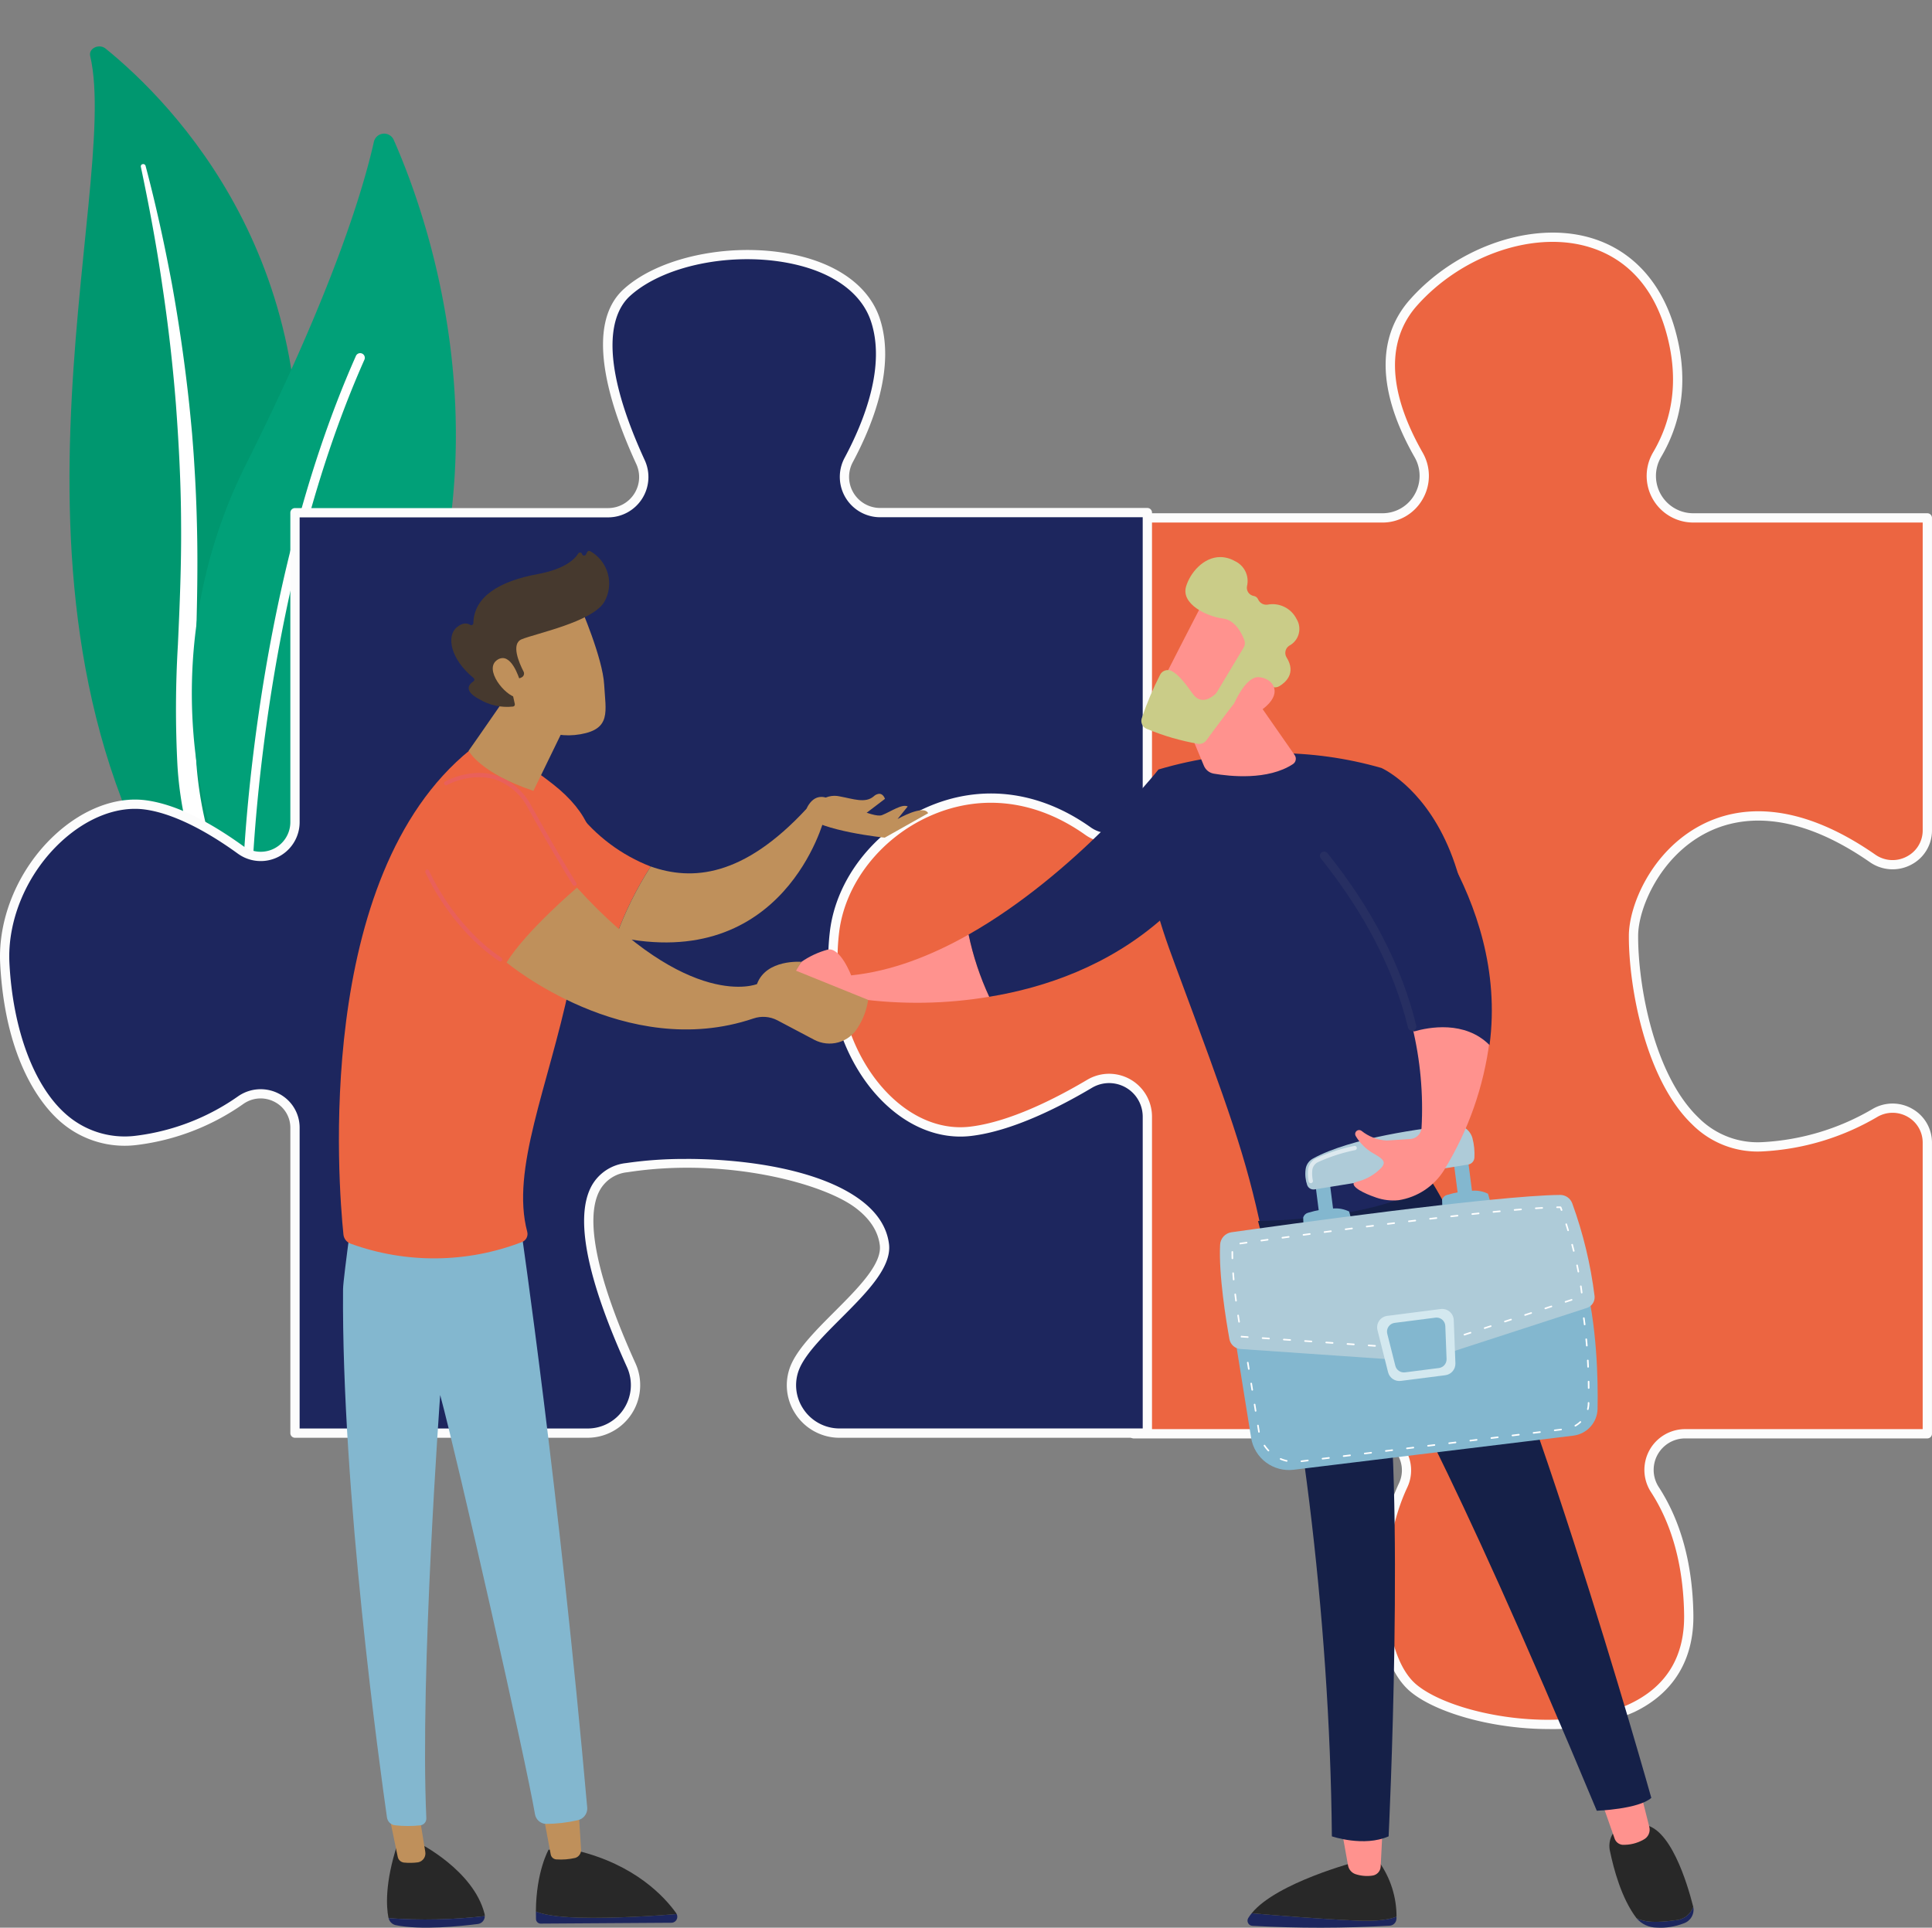 <svg id="Group_294" data-name="Group 294" xmlns="http://www.w3.org/2000/svg" xmlns:xlink="http://www.w3.org/1999/xlink" width="337.582" height="336.85" viewBox="0 0 337.582 336.85">
  <rect x="0" y="0" width="337.582" height="336.85" fill="#808080" stroke="none"/>
  <defs>
    <clipPath id="clip-path">
      <rect id="Rectangle_109" data-name="Rectangle 109" width="337.582" height="336.85" fill="none"/>
    </clipPath>
    <clipPath id="clip-path-2">
      <rect id="Rectangle_51" data-name="Rectangle 51" width="337.583" height="336.85" fill="none"/>
    </clipPath>
    <clipPath id="clip-path-3">
      <rect id="Rectangle_49" data-name="Rectangle 49" width="42.989" height="160.28" fill="none"/>
    </clipPath>
    <clipPath id="clip-path-4">
      <rect id="Rectangle_50" data-name="Rectangle 50" width="21.426" height="95.076" fill="none"/>
    </clipPath>
    <clipPath id="clip-path-5">
      <path id="Path_292" data-name="Path 292" d="M1267.319,355.954c-7.1,7.99-3.625,18.665.894,26.6a7.346,7.346,0,0,1-6.353,11.019h-43.708v52.172c0,4.176-7.167.825-10.659-1.465-21.312-13.976-48.311,8.949-47.6,23.11.8,16.034,3.207,36.879,21.646,36.077,10.948-.476,21.9-5.757,28.986-9.969a5.215,5.215,0,0,1,7.893,4.478V553.62H1259.6a6.409,6.409,0,0,1,5.912,9.007c-5.35,11.356-5.068,29.717,1.8,35.444,9.62,8.017,48.467,12.612,48.1-12.828-.143-9.994-2.772-17.016-5.912-21.859a6.31,6.31,0,0,1,5.287-9.764h42.314V502.772a6.073,6.073,0,0,0-9.158-5.216,43.489,43.489,0,0,1-19.7,5.912c-17.638.8-22.515-25.655-22.482-36.878.03-10.106,14.333-32.562,41.762-13.524a6.073,6.073,0,0,0,9.582-4.937V393.575h-40.887a7.33,7.33,0,0,1-6.339-11.036c3.11-5.272,4.983-12.49,2.331-21.775-3.277-11.469-11.577-16.241-20.622-16.241-8.658,0-18,4.373-24.274,11.431" transform="translate(-1159.876 -344.523)" fill="#ec6541"/>
    </clipPath>
    <clipPath id="clip-path-7">
      <path id="Path_294" data-name="Path 294" d="M115.447,376.559c-6.723,6.117-1.9,20.29,2.389,29.618a6.238,6.238,0,0,1-5.675,8.849H57.466v54.064a5.989,5.989,0,0,1-9.509,4.851c-4.913-3.556-11.037-7.114-16.635-7.86C19.44,464.5,5.972,478.756,6.764,493.807s7.13,32.481,22.974,30.9c7.156-.715,13.5-3.855,18.314-7.083a6.006,6.006,0,0,1,9.413,4.924v53.319h51.121a8.394,8.394,0,0,0,7.619-11.9c-6.594-14.544-12.362-32.693-.759-34.494,15.2-2.36,43.423.776,45.008,13.451.782,6.26-12.241,14.371-15.419,20.977a8.38,8.38,0,0,0,7.6,11.962H206.4v-55.3a6.682,6.682,0,0,0-10.117-5.729c-6.081,3.614-13.941,7.482-20.78,8.287-13.467,1.584-26.143-15.053-23.766-34.858,2.02-16.835,24.073-31.952,44.267-17.621a6.665,6.665,0,0,0,10.4-5.569V415H159.722a6.24,6.24,0,0,1-5.5-9.192c3.7-6.909,7.313-16.515,4.652-24.5-2.617-7.851-12.346-11.379-22.307-11.379-8.133,0-16.421,2.353-21.116,6.625" transform="translate(-6.731 -369.934)" fill="#1d265e"/>
    </clipPath>
    <clipPath id="clip-path-9">
      <path id="Path_311" data-name="Path 311" d="M1146.8,1364.618s-1.885-4.96-4.085-4.506a15.051,15.051,0,0,0-4.609,2.145l-3.536,4.782s9.926,3.91,13.417,1.669a76.383,76.383,0,0,0,22.941-.349,50.19,50.19,0,0,1-3.607-10.871c-6.484,3.671-13.469,6.412-20.521,7.13" transform="translate(-1134.566 -1357.488)" fill="none"/>
    </clipPath>
    <linearGradient id="linear-gradient" x1="-3.49" y1="7.275" x2="-3.487" y2="7.275" gradientUnits="objectBoundingBox">
      <stop offset="0" stop-color="#febbba"/>
      <stop offset="1" stop-color="#ff928e"/>
    </linearGradient>
    <clipPath id="clip-path-10">
      <path id="Path_312" data-name="Path 312" d="M1406.807,1146.533a50.172,50.172,0,0,0,3.607,10.871c9.684-1.589,20.891-5.381,30.392-13.808l-.816-25.912s-14.516,18.283-33.183,28.849" transform="translate(-1406.807 -1117.684)" fill="#1d265e"/>
    </clipPath>
    <clipPath id="clip-path-11">
      <path id="Path_313" data-name="Path 313" d="M1669.371,1096.788l-1.474,9.524c-1.313,8.48,1.4,16.618,4.395,24.661,9.505,25.558,12.344,33.365,15.183,46.849,11.244,3.07,21.253.343,29.806-9.226,18.975-59.936-8.961-72.072-8.961-72.072a66.711,66.711,0,0,0-18.7-2.594,69.424,69.424,0,0,0-20.245,2.858" transform="translate(-1667.557 -1093.93)" fill="#1d265e"/>
    </clipPath>
    <clipPath id="clip-path-12">
      <path id="Path_314" data-name="Path 314" d="M1708.771,994.281l4.79,11.507a2.293,2.293,0,0,0,1.733,1.378c2.761.474,9.441,1.214,13.827-1.671a1.114,1.114,0,0,0,.3-1.568l-8.849-12.7Z" transform="translate(-1708.771 -991.223)" fill="none"/>
    </clipPath>
    <linearGradient id="linear-gradient-2" x1="-8.023" y1="9.62" x2="-8.018" y2="9.62" xlink:href="#linear-gradient"/>
    <clipPath id="clip-path-13">
      <path id="Path_315" data-name="Path 315" d="M1687.867,865.723c-.2.189-8.49,16.466-8.49,16.466l9.395,4.535,10.148-14.26s-5.712-7.367-9.445-7.367a2.263,2.263,0,0,0-1.608.625" transform="translate(-1679.377 -865.097)" fill="none"/>
    </clipPath>
    <linearGradient id="linear-gradient-3" x1="-7.167" y1="8.862" x2="-7.163" y2="8.862" xlink:href="#linear-gradient"/>
    <clipPath id="clip-path-14">
      <path id="Path_316" data-name="Path 316" d="M1665.5,814.278c-.9,3.065,3.629,5.232,6.48,5.593,2.094.266,3.242,2.551,3.7,3.746a1.5,1.5,0,0,1-.113,1.316l-4.686,7.81a1.45,1.45,0,0,1-.257.32c-.558.519-2.466,2.029-3.942-.027-1.257-1.752-2.437-3.345-3.7-4a1.5,1.5,0,0,0-2.022.665,55.914,55.914,0,0,0-3.207,7.607,1.491,1.491,0,0,0,.868,1.829,41.571,41.571,0,0,0,9,2.625,1.5,1.5,0,0,0,1.417-.6c1.435-1.966,5.481-7.462,6.862-8.837,1.283-1.278,3.65-.8,4.717-.489a1.507,1.507,0,0,0,1.2-.157c1.082-.652,2.971-2.276,1.243-5.024a1.5,1.5,0,0,1,.464-2.037,3.315,3.315,0,0,0,1.27-4.7,4.673,4.673,0,0,0-5.061-2.478,1.556,1.556,0,0,1-1.633-.908.991.991,0,0,0-.773-.609,1.455,1.455,0,0,1-1.177-1.708,3.838,3.838,0,0,0-2.143-4.4,5.212,5.212,0,0,0-2.531-.689c-2.931,0-5.268,2.752-5.976,5.157" transform="translate(-1657.684 -809.121)" fill="#cacc88"/>
    </clipPath>
    <clipPath id="clip-path-15">
      <path id="Path_317" data-name="Path 317" d="M1792.68,988.089s2.031,3.74,5.587.526c2.86-2.584,1.044-4.882-1.264-5.076-.046,0-.092-.006-.138-.006-2.249,0-4.185,4.556-4.185,4.556" transform="translate(-1792.68 -983.533)" fill="none"/>
    </clipPath>
    <linearGradient id="linear-gradient-4" x1="-19.535" y1="19.894" x2="-19.524" y2="19.894" xlink:href="#linear-gradient"/>
    <clipPath id="clip-path-16">
      <path id="Path_318" data-name="Path 318" d="M1812.006,2779.908a.9.9,0,0,0,.732,1.351,214.435,214.435,0,0,0,23.973-.024,1.263,1.263,0,0,0,1.2-1.192c.005-.12.009-.25.011-.387-1.217.487-3.329.846-7,.685-6.1-.269-13.847-.895-18.309-1.281a7.443,7.443,0,0,0-.609.849" transform="translate(-1811.88 -2779.059)" fill="#1d265e"/>
    </clipPath>
    <clipPath id="clip-path-17">
      <path id="Path_319" data-name="Path 319" d="M1836.3,2704.177s-13.922,3.627-18.309,9.008c4.461.386,12.2,1.012,18.309,1.281,3.669.162,5.782-.2,7-.685a16.486,16.486,0,0,0-3.067-9.6Z" transform="translate(-1817.993 -2704.177)" fill="#282828"/>
    </clipPath>
    <clipPath id="clip-path-18">
      <path id="Path_320" data-name="Path 320" d="M1947.392,2650.817l1.271,7.088a1.968,1.968,0,0,0,1.323,1.513,6.469,6.469,0,0,0,2.954.245,1.663,1.663,0,0,0,1.42-1.564l.368-7.281Z" transform="translate(-1947.392 -2650.817)" fill="none"/>
    </clipPath>
    <linearGradient id="linear-gradient-5" x1="-31.936" y1="2" x2="-31.92" y2="2" xlink:href="#linear-gradient"/>
    <clipPath id="clip-path-19">
      <path id="Path_321" data-name="Path 321" d="M2383.687,2772.071c-3.227.45-5.272.365-6.73-.356l.011.014a4.662,4.662,0,0,0,3.518,1.623,11.071,11.071,0,0,0,4.692-.735,2.515,2.515,0,0,0,1.695-2.866l-.008-.029a3.531,3.531,0,0,1-3.177,2.349" transform="translate(-2376.957 -2769.721)" fill="#1d265e"/>
    </clipPath>
    <clipPath id="clip-path-20">
      <path id="Path_322" data-name="Path 322" d="M2343.137,2650.422h-3.243a4.093,4.093,0,0,0-2.236,4.689c.636,3,1.959,8.144,4.627,11.656,1.458.721,3.5.806,6.73.356a3.53,3.53,0,0,0,3.177-2.35c-1.01-4.015-4.086-14.353-8.985-14.352h-.071" transform="translate(-2337.545 -2650.422)" fill="#282828"/>
    </clipPath>
    <clipPath id="clip-path-21">
      <path id="Path_323" data-name="Path 323" d="M2323.146,2595.9l2.643,7.535a1.626,1.626,0,0,0,1.325,1.083,6.9,6.9,0,0,0,3.729-.9,1.943,1.943,0,0,0,1.011-2.2l-1.8-7.162Z" transform="translate(-2323.146 -2594.251)" fill="none"/>
    </clipPath>
    <linearGradient id="linear-gradient-6" x1="-31.3" y1="2.374" x2="-31.286" y2="2.374" xlink:href="#linear-gradient"/>
    <clipPath id="clip-path-22">
      <path id="Path_324" data-name="Path 324" d="M1827.21,1724.555c7.068,26.765,12.549,68.6,12.9,107.524,0,0,5.584,1.911,9.916,0,0,0,2.973-61.036-.817-84.814,0,0,10.943,17.343,37.191,80.341,0,0,7.287-.263,9.527-2.25,0,0-23.468-83.663-38.256-107.5-3.081,2.436-12.722,6.3-30.463,6.7" transform="translate(-1827.21 -1717.853)" fill="#152048"/>
    </clipPath>
    <clipPath id="clip-path-23">
      <path id="Path_325" data-name="Path 325" d="M1790.06,1862.361l3.264,20.3a6.688,6.688,0,0,0,7.425,5.56l48.858-5.959a4.824,4.824,0,0,0,4.25-4.684c.1-5.246-.1-14.583-2.3-23.089Z" transform="translate(-1790.06 -1854.492)" fill="#83b7cf"/>
    </clipPath>
    <clipPath id="clip-path-25">
      <path id="Path_327" data-name="Path 327" d="M1893.624,1756.022a1.219,1.219,0,0,0-.826.823l.054,1.591,8.475-.842-.5-1.792a5.331,5.331,0,0,0-2.585-.541,17.7,17.7,0,0,0-4.613.762" transform="translate(-1892.798 -1755.26)" fill="#83b7cf"/>
    </clipPath>
    <clipPath id="clip-path-26">
      <path id="Path_328" data-name="Path 328" d="M1910.14,1714.986l.63,4.923a.958.958,0,0,0,.843.828,2.2,2.2,0,0,0,1.053-.134.963.963,0,0,0,.609-1.019l-.629-4.92Z" transform="translate(-1910.14 -1714.665)" fill="#83b7cf"/>
    </clipPath>
    <clipPath id="clip-path-27">
      <path id="Path_329" data-name="Path 329" d="M2095.35,1730.209a1.218,1.218,0,0,0-.827.823l.054,1.591,8.475-.842-.506-1.793a5.331,5.331,0,0,0-2.585-.541,17.69,17.69,0,0,0-4.613.762" transform="translate(-2094.523 -1729.447)" fill="#83b7cf"/>
    </clipPath>
    <clipPath id="clip-path-28">
      <path id="Path_330" data-name="Path 330" d="M2111.313,1684.861l.7,5.442a.958.958,0,0,0,.843.828,2.2,2.2,0,0,0,1.053-.134.963.963,0,0,0,.609-1.019l-.7-5.438Z" transform="translate(-2111.313 -1684.54)" fill="#83b7cf"/>
    </clipPath>
    <clipPath id="clip-path-29">
      <path id="Path_331" data-name="Path 331" d="M1921.733,1634.107c-5.042.524-17.839,2.165-24.534,5.857a2.482,2.482,0,0,0-1.269,1.9,6.019,6.019,0,0,0,.286,2.744,1.169,1.169,0,0,0,1.285.735l26.831-4.34a1.309,1.309,0,0,0,1.1-1.225,11.067,11.067,0,0,0-.354-3.426,3.128,3.128,0,0,0-3.019-2.262,3.2,3.2,0,0,0-.33.017" transform="translate(-1895.884 -1634.09)" fill="#aecbd8"/>
    </clipPath>
    <clipPath id="clip-path-31">
      <rect id="Rectangle_81" data-name="Rectangle 81" width="8.57" height="6.513" fill="none"/>
    </clipPath>
    <clipPath id="clip-path-32">
      <path id="Path_333" data-name="Path 333" d="M1831.246,1735.67c-11.108.08-48.716,5.294-57.407,6.52a2.321,2.321,0,0,0-1.995,2.186c-.261,5.23,1.026,13.138,1.632,16.5a2.1,2.1,0,0,0,1.925,1.716l27.283,1.884,8.87-1.135,24.366-7.919a1.966,1.966,0,0,0,1.359-2.064,74.163,74.163,0,0,0-3.9-16.21,2.245,2.245,0,0,0-2.118-1.48h-.016" transform="translate(-1771.809 -1735.67)" fill="#aecbd8"/>
    </clipPath>
    <clipPath id="clip-path-34">
      <path id="Path_335" data-name="Path 335" d="M2011.3,1901.279l-9.335,1.195a2.021,2.021,0,0,0-1.71,2.494l1.854,7.363a2.024,2.024,0,0,0,2.223,1.509l7.771-.994a2.024,2.024,0,0,0,1.77-2.081l-.29-7.563a2.023,2.023,0,0,0-2.281-1.922" transform="translate(-2000.196 -1901.262)" fill="#d3e8ef"/>
    </clipPath>
    <clipPath id="clip-path-35">
      <path id="Path_336" data-name="Path 336" d="M2022.891,1913.859l-7.1.909a1.538,1.538,0,0,0-1.3,1.9l1.412,5.6a1.54,1.54,0,0,0,1.692,1.148l5.914-.757a1.54,1.54,0,0,0,1.347-1.584l-.221-5.756a1.538,1.538,0,0,0-1.538-1.476,1.573,1.573,0,0,0-.2.013" transform="translate(-2014.437 -1913.846)" fill="#83b7cf"/>
    </clipPath>
    <clipPath id="clip-path-36">
      <path id="Path_337" data-name="Path 337" d="M1976.133,1486.616a60.654,60.654,0,0,1,1.6,17.681,2.1,2.1,0,0,1-1.943,1.883c-1.159.081-2.736.187-4.145.268a7.735,7.735,0,0,1-4.418-1.708.691.691,0,0,0-1.018.874,8.444,8.444,0,0,0,2.52,2.716c.586.445,2.533,1.236,2.4,2.112a1.562,1.562,0,0,1-.389.732,8.84,8.84,0,0,1-4.334,2.488,1.2,1.2,0,0,0-.56.285c-.04,1.045,3.174,2.205,4,2.481a9.228,9.228,0,0,0,3.866.449,11.43,11.43,0,0,0,7.962-5.264,56.746,56.746,0,0,0,7.943-22.527,11.676,11.676,0,0,0-8.474-3.181,18.52,18.52,0,0,0-5.011.711" transform="translate(-1965.845 -1485.905)" fill="none"/>
    </clipPath>
    <linearGradient id="linear-gradient-7" x1="-5.936" y1="4.517" x2="-5.933" y2="4.517" xlink:href="#linear-gradient"/>
    <clipPath id="clip-path-37">
      <path id="Path_338" data-name="Path 338" d="M1925.576,1148.3c9.083,11.322,13.4,21.7,15.373,29.845,2.616-.762,8.914-1.965,13.245,2.365,3.454-26.094-16.654-46.158-16.654-46.158Z" transform="translate(-1925.576 -1134.357)" fill="#1d265e"/>
    </clipPath>
    <clipPath id="clip-path-38">
      <path id="Path_339" data-name="Path 339" d="M1917.328,1237.08a.741.741,0,0,0-.114,1.042c7.675,9.567,12.8,19.511,15.231,29.556a.741.741,0,0,0,1.441-.349c-2.483-10.258-7.7-20.4-15.516-30.135a.742.742,0,0,0-1.042-.114" transform="translate(-1917.051 -1236.917)" fill="#272f62"/>
    </clipPath>
    <clipPath id="clip-path-39">
      <path id="Path_340" data-name="Path 340" d="M563.889,2677.334c-2.176,6.724-1.9,10.847-1.547,12.684.01.052.026.1.039.15a89.789,89.789,0,0,0,16.806-.365,1.474,1.474,0,0,0-.039-.386c-1.924-7.628-11.474-12.38-11.474-12.38Z" transform="translate(-562.103 -2677.037)" fill="#282828"/>
    </clipPath>
    <clipPath id="clip-path-40">
      <path id="Path_341" data-name="Path 341" d="M564.414,2783.516a1.641,1.641,0,0,0,1.2,1.213c4.441.934,11.5.182,14.463-.205a1.377,1.377,0,0,0,1.143-1.373,89.814,89.814,0,0,1-16.806.365" transform="translate(-564.414 -2783.151)" fill="#1d265e"/>
    </clipPath>
    <clipPath id="clip-path-41">
      <path id="Path_342" data-name="Path 342" d="M564.3,2632.648l1.6,7.716a1.261,1.261,0,0,0,1.078,1.038,10.7,10.7,0,0,0,2.483-.04,1.586,1.586,0,0,0,1.256-1.864l-1.114-6.851Z" transform="translate(-564.299 -2632.648)" fill="#bf905b"/>
    </clipPath>
    <clipPath id="clip-path-42">
      <path id="Path_343" data-name="Path 343" d="M778.352,2777.791a.825.825,0,0,0,.788.839l22.949-.148a1.048,1.048,0,0,0,.843-1.526c-3.009.249-10.673.805-17.133.624-4.18-.117-6.341-.609-7.459-1.066,0,.415,0,.838.013,1.277" transform="translate(-778.337 -2776.514)" fill="#1d265e"/>
    </clipPath>
    <clipPath id="clip-path-43">
      <path id="Path_344" data-name="Path 344" d="M778.345,2697.525c1.118.457,3.279.949,7.459,1.066,6.461.181,14.124-.375,17.133-.624a1.091,1.091,0,0,0-.091-.173c-2.027-2.832-7.189-8.471-17.389-10.917l-4.893-.155s-2.179,3.787-2.22,10.8" transform="translate(-778.345 -2686.723)" fill="#282828"/>
    </clipPath>
    <clipPath id="clip-path-44">
      <path id="Path_345" data-name="Path 345" d="M787.445,2615.4c.077.361,1.1,5.851,1.49,7.98a1.065,1.065,0,0,0,.957.9,11.2,11.2,0,0,0,3.351-.263,1.448,1.448,0,0,0,1-1.519l-.548-8.684Z" transform="translate(-787.445 -2613.813)" fill="#bf905b"/>
    </clipPath>
    <clipPath id="clip-path-45">
      <path id="Path_346" data-name="Path 346" d="M498.189,1738.777c-.288,35.217,6.5,84.105,7.675,92.318a1.6,1.6,0,0,0,1.428,1.36,20.111,20.111,0,0,0,4.392.012,1.2,1.2,0,0,0,1.056-1.245c-1.138-25.262,2.422-73.953,2.422-73.953,3.1,11.463,14.908,63.546,16.563,73.25a2.027,2.027,0,0,0,1.932,1.693,25.468,25.468,0,0,0,5.471-.633,2.1,2.1,0,0,0,1.733-2.129c-4.858-55.04-11.589-101.294-11.589-101.294l-28.753-7.682s-2.314,16.318-2.33,18.3" transform="translate(-498.18 -1720.474)" fill="#83b7cf"/>
    </clipPath>
    <clipPath id="clip-path-46">
      <path id="Path_347" data-name="Path 347" d="M515.181,1083.236c-27.362,22.15-23.028,75.995-22.132,84.679a1.9,1.9,0,0,0,1.25,1.6,42.721,42.721,0,0,0,29.94-.282,1.506,1.506,0,0,0,.922-1.806c-2.9-10.864,3.655-25.3,7.392-42.95,3.088-14.59,9.993-25.168-2.9-35.259-7.112-5.564-10.779-6.812-12.638-6.812-1.513,0-1.828.826-1.828.826" transform="translate(-492.259 -1082.41)" fill="#ec6541"/>
    </clipPath>
    <clipPath id="clip-path-47">
      <path id="Path_348" data-name="Path 348" d="M680.625,971.459s1.961,3.862,11.323,7l8.081-16.616-8.471-6.667c-.009.766-10.934,16.285-10.934,16.285" transform="translate(-680.625 -955.174)" fill="#bf905b"/>
    </clipPath>
    <clipPath id="clip-path-48">
      <path id="Path_349" data-name="Path 349" d="M713.54,886.98c-.869,2.946,3.006,10.141,3.006,10.141,2.473,4.669,7.039,7.369,12.459,6.425s4.41-3.986,4.149-8.673S729,881.256,729,881.256s-14.6,2.778-15.465,5.724" transform="translate(-713.413 -881.256)" fill="#bf905b"/>
    </clipPath>
    <clipPath id="clip-path-49">
      <path id="Path_350" data-name="Path 350" d="M679.194,800.42l-.226.428a.368.368,0,0,1-.679-.07.367.367,0,0,0-.663-.1c-.652,1.043-2.411,2.734-7.115,3.6-6.686,1.234-11.107,3.94-11.217,8.56a.369.369,0,0,1-.57.3c-.494-.3-1.284-.442-2.339.446-1.836,1.544-1.085,5.549,2.94,8.844a.366.366,0,0,1-.017.59c-.73.475-1.818,1.605,1,3.112a9.491,9.491,0,0,0,5.931,1.292.367.367,0,0,0,.3-.443l-.895-4.061a.368.368,0,0,1,.359-.448h1.394l.309-.136a.744.744,0,0,0,.363-1.022c-.764-1.477-2.254-4.86-.329-5.65,2.48-1.017,12.306-3.021,14.426-6.507a6.487,6.487,0,0,0-2.481-8.906.392.392,0,0,0-.162-.035.366.366,0,0,0-.327.195" transform="translate(-655.435 -800.225)" fill="#46392e"/>
    </clipPath>
    <clipPath id="clip-path-50">
      <path id="Path_351" data-name="Path 351" d="M716.5,956.16c-2.558,1.6,1.327,6.392,3.383,6.605l.657-2.5s-1.141-4.388-3.147-4.388a1.674,1.674,0,0,0-.894.283" transform="translate(-715.654 -955.877)" fill="#bf905b"/>
    </clipPath>
    <clipPath id="clip-path-51">
      <path id="Path_352" data-name="Path 352" d="M838.29,1198.2a55.632,55.632,0,0,0,6.116,1.737,61.119,61.119,0,0,1,6.073-12.265,29.992,29.992,0,0,1-12.942-9.7Z" transform="translate(-837.537 -1177.964)" fill="#ec6541"/>
    </clipPath>
    <clipPath id="clip-path-52">
      <path id="Path_353" data-name="Path 353" d="M900.713,1185.151a61.122,61.122,0,0,0-6.073,12.265c29.444,6.491,36.378-20.577,36.378-20.577L927.9,1175.1c-11.026,11.9-19.95,12.6-27.187,10.047" transform="translate(-894.64 -1175.104)" fill="#bf905b"/>
    </clipPath>
    <clipPath id="clip-path-53">
      <path id="Path_354" data-name="Path 354" d="M1199.22,1153.447c-1.465,1.245-3.557.429-5.908,0a4.039,4.039,0,0,0-3.621.935l7.122,2.825,4.386-3.334s-.273-.887-.988-.887a1.585,1.585,0,0,0-.991.461" transform="translate(-1189.692 -1152.986)" fill="#bf905b"/>
    </clipPath>
    <clipPath id="clip-path-54">
      <path id="Path_355" data-name="Path 355" d="M1167.888,1160.669c3,2.828,14.092,3.939,14.092,3.939l7.585-4.268c-.785-1.615-5.343,1.014-5.343,1.014l1.773-2.2c-1.007-.5-2.969.923-4.5,1.519s-7.488-2.641-10.111-3.14a2.584,2.584,0,0,0-.483-.047c-2.247,0-3.01,3.187-3.01,3.187" transform="translate(-1167.888 -1157.482)" fill="#bf905b"/>
    </clipPath>
    <clipPath id="clip-path-55">
      <path id="Path_356" data-name="Path 356" d="M735.8,1302.433s20.729,17.36,43.113,9.785a5.33,5.33,0,0,1,4.2.317l6.435,3.4a5.745,5.745,0,0,0,7.613-2.132,12.091,12.091,0,0,0,1.809-4.84l-12.592-5.1.928-1.544s-6.148-.521-7.757,3.885c0,0-11.71,4.871-31.458-16.851,0,0-8.961,7.62-12.294,13.078" transform="translate(-735.799 -1289.355)" fill="#bf905b"/>
    </clipPath>
    <clipPath id="clip-path-56">
      <path id="Path_357" data-name="Path 357" d="M617.841,1263.056a.355.355,0,0,0-.188.465c.041.1,4.146,9.614,12.875,15.511a.35.35,0,0,0,.2.061.355.355,0,0,0,.2-.649c-8.549-5.777-12.579-15.107-12.618-15.2a.353.353,0,0,0-.465-.188" transform="translate(-617.624 -1263.027)" fill="none"/>
    </clipPath>
    <linearGradient id="linear-gradient-8" x1="-3.384" y1="9.287" x2="-3.379" y2="9.287" gradientUnits="objectBoundingBox">
      <stop offset="0" stop-color="#e1473d"/>
      <stop offset="1" stop-color="#e9605a"/>
    </linearGradient>
    <clipPath id="clip-path-57">
      <path id="Path_358" data-name="Path 358" d="M645.039,1124.16a.355.355,0,0,0,.351.617,11.917,11.917,0,0,1,8.125-1.079,10.237,10.237,0,0,1,6.1,5.263c5.079,9.094,7.745,13.245,7.772,13.286a.354.354,0,0,0,.3.163.351.351,0,0,0,.192-.057.355.355,0,0,0,.106-.49c-.026-.041-2.683-4.177-7.749-13.248a10.912,10.912,0,0,0-6.535-5.6,10.07,10.07,0,0,0-2.721-.365,13.118,13.118,0,0,0-5.939,1.512" transform="translate(-644.859 -1122.648)" fill="none"/>
    </clipPath>
    <linearGradient id="linear-gradient-9" x1="-2.538" y1="6.825" x2="-2.533" y2="6.825" xlink:href="#linear-gradient-8"/>
  </defs>
  <g id="Group_293" data-name="Group 293" clip-path="url(#clip-path)">
    <g id="Group_173" data-name="Group 173">
      <g id="Group_172" data-name="Group 172" clip-path="url(#clip-path-2)">
        <path id="Path_288" data-name="Path 288" d="M104.555,69.08c-.312-1.329,1.557-2.212,2.7-1.284,11.621,9.424,39.544,37.643,32.585,86.959-8.731,61.874,6.2,84.451,24.775,98.223,0,0-25.516-6.476-41.57-29.386C83.632,167.344,110.1,92.7,104.555,69.08" transform="translate(-88.798 -59.302)" fill="#00976f"/>
        <g id="Group_168" data-name="Group 168" transform="translate(24.595 28.674)" style="mix-blend-mode: soft-light;isolation: isolate">
          <g id="Group_167" data-name="Group 167">
            <g id="Group_166" data-name="Group 166" clip-path="url(#clip-path-3)">
              <path id="Path_289" data-name="Path 289" d="M204.446,238.782c1.454,6.888,2.75,13.8,3.751,20.738q1.565,10.4,2.39,20.863c.516,6.971.881,13.95.9,20.932.057,6.981-.233,13.957-.553,20.959a189.56,189.56,0,0,0-.084,21.151,62.7,62.7,0,0,0,4.955,20.935c.74,1.67,1.518,3.335,2.4,4.944.85,1.624,1.783,3.215,2.749,4.791a75.622,75.622,0,0,0,6.592,9.068,83.16,83.16,0,0,0,17.358,15.19,1.738,1.738,0,0,0,2.2-.25,1.231,1.231,0,0,0-.253-1.873l0,0c-1.552-1.09-3.089-2.195-4.562-3.354-.748-.57-1.465-1.167-2.194-1.752-.7-.608-1.434-1.194-2.114-1.82a75.431,75.431,0,0,1-18.94-25.983,61.188,61.188,0,0,1-3.286-9.866,67.368,67.368,0,0,1-1.585-10.219,187.539,187.539,0,0,1-.09-20.874c.205-7,.356-14.042.172-21.075q-.122-5.275-.463-10.542c-.1-1.756-.243-3.509-.381-5.263q-.236-2.629-.51-5.254-1.132-10.5-3.011-20.914c-1.294-6.934-2.8-13.835-4.612-20.675a.426.426,0,0,0-.5-.273.369.369,0,0,0-.32.419" transform="translate(-204.439 -238.354)" fill="#fff"/>
            </g>
          </g>
        </g>
        <path id="Path_290" data-name="Path 290" d="M290.957,328.656a2.926,2.926,0,0,1-4.788-.815,89.208,89.208,0,0,1,2.244-76.579c14.927-29.9,20.18-47.528,22.01-55.7a1.834,1.834,0,0,1,3.469-.337c7.883,17.868,28.7,78.646-22.934,133.428" transform="translate(-245.095 -170.778)" fill="#01a078"/>
        <g id="Group_171" data-name="Group 171" transform="translate(42.319 61.713)" style="mix-blend-mode: soft-light;isolation: isolate">
          <g id="Group_170" data-name="Group 170">
            <g id="Group_169" data-name="Group 169" clip-path="url(#clip-path-4)">
              <path id="Path_291" data-name="Path 291" d="M352.721,608.045a.813.813,0,0,1-.955-.811c.008-.508,1-51.262,19.873-93.77a.811.811,0,0,1,1.483.658c-18.74,42.2-19.726,92.632-19.734,93.136a.811.811,0,0,1-.667.786" transform="translate(-351.766 -512.982)" fill="#fff"/>
            </g>
          </g>
        </g>
      </g>
    </g>
    <g id="Group_175" data-name="Group 175" transform="translate(139.537 41.447)">
      <g id="Group_174" data-name="Group 174" clip-path="url(#clip-path-5)">
        <rect id="Rectangle_52" data-name="Rectangle 52" width="265.318" height="311.384" transform="translate(-73.115 21.43) rotate(-16.485)" fill="#ec6541"/>
      </g>
    </g>
    <g id="Group_177" data-name="Group 177">
      <g id="Group_176" data-name="Group 176" clip-path="url(#clip-path-2)">
        <path id="Path_293" data-name="Path 293" d="M1284.941,599.367a53.349,53.349,0,0,1-6.663-.429c-7.34-.926-14.011-3.261-17.411-6.094-7.415-6.18-7.308-25.187-2.019-36.413a5.3,5.3,0,0,0-.354-5.185,5.692,5.692,0,0,0-4.824-2.665h-41.187a.811.811,0,0,1-.811-.811V492.128a4.4,4.4,0,0,0-6.668-3.781c-7.294,4.334-18.309,9.6-29.365,10.082-8.5.378-14.637-3.741-18.22-12.219-3.039-7.192-3.865-16.485-4.272-24.628-.387-7.739,6.8-17.632,17.083-23.524,10.937-6.264,22.518-6.374,31.775-.3,3.215,2.109,7.557,3.911,8.969,3.151.119-.064.434-.234.434-1.007V387.725a.811.811,0,0,1,.811-.811h43.708a6.446,6.446,0,0,0,5.63-3.231,6.53,6.53,0,0,0,.018-6.576c-6.456-11.34-6.732-20.864-.8-27.542,7.842-8.821,20.3-13.389,30.294-11.111,7.829,1.785,13.507,7.552,15.989,16.237,2.34,8.191,1.528,15.73-2.412,22.411a6.519,6.519,0,0,0,5.641,9.812h40.887a.811.811,0,0,1,.811.811v54.553a6.735,6.735,0,0,1-3.664,6.065,6.939,6.939,0,0,1-7.191-.461c-13.611-9.447-23.118-7.962-28.7-5.054-8.019,4.18-11.776,13.161-11.79,17.915-.026,8.687,2.765,24.324,10.562,31.8a14.554,14.554,0,0,0,11.071,4.269,42.324,42.324,0,0,0,19.335-5.8,6.9,6.9,0,0,1,6.963-.011,6.775,6.775,0,0,1,3.412,5.93V547.77a.811.811,0,0,1-.811.811h-42.314a5.5,5.5,0,0,0-4.607,8.511c3.883,5.99,5.916,13.489,6.042,22.289.113,7.853-3.468,13.741-10.355,17.027a35.223,35.223,0,0,1-15,2.958m-71.647-52.408h40.376a7.306,7.306,0,0,1,6.194,3.419,6.982,6.982,0,0,1,.452,6.745c-5.451,11.568-4.634,29.289,1.589,34.475,6.378,5.315,25.644,8.929,37.341,3.347,6.363-3.036,9.536-8.264,9.432-15.54-.122-8.49-2.067-15.7-5.781-21.43a7.121,7.121,0,0,1,5.967-11.016h41.5V496.922a5.168,5.168,0,0,0-2.6-4.525,5.289,5.289,0,0,0-5.341.012,43.935,43.935,0,0,1-20.071,6.019,16.112,16.112,0,0,1-12.267-4.718c-8.166-7.826-11.089-24.006-11.062-32.973.016-5.3,3.955-14.809,12.663-19.348,5.976-3.115,16.1-4.749,30.373,5.16a5.252,5.252,0,0,0,5.513.357,5.138,5.138,0,0,0,2.794-4.628V388.536h-40.076a8.141,8.141,0,0,1-7.038-12.259c3.706-6.282,4.462-13.394,2.25-21.14-2.963-10.37-9.678-13.936-14.79-15.1-9.444-2.156-21.255,2.208-28.72,10.607-3.786,4.26-6.688,12.17.994,25.662a8.135,8.135,0,0,1-.026,8.194,8.051,8.051,0,0,1-7.033,4.038h-42.9V439.9a2.541,2.541,0,0,1-1.285,2.435c-3.1,1.673-10.324-3.02-10.63-3.221-8.728-5.725-19.692-5.6-30.079.356-9.627,5.514-16.621,14.988-16.269,22.035.4,8,1.206,17.118,4.147,24.077,3.338,7.9,8.78,11.572,16.655,11.23,10.719-.466,21.473-5.617,28.607-9.857a6.027,6.027,0,0,1,9.119,5.176Z" transform="translate(-1014.406 -297.226)" fill="#fcfcfc"/>
      </g>
    </g>
    <g id="Group_179" data-name="Group 179" transform="translate(0.81 44.504)">
      <g id="Group_178" data-name="Group 178" clip-path="url(#clip-path-7)">
        <rect id="Rectangle_54" data-name="Rectangle 54" width="250.626" height="254.339" transform="translate(-56.791 16.581) rotate(-16.485)" fill="#1d265e"/>
      </g>
    </g>
    <g id="Group_193" data-name="Group 193">
      <g id="Group_192" data-name="Group 192" clip-path="url(#clip-path-2)">
        <path id="Path_295" data-name="Path 295" d="M200.482,570.679H146.715a9.193,9.193,0,0,1-7.823-4.326,9.064,9.064,0,0,1-.509-8.8c1.366-2.839,4.445-5.919,7.423-8.9,4.1-4.1,8.334-8.335,7.923-11.628-.3-2.438-1.732-4.635-4.242-6.527-5.72-4.314-22.745-8.876-39.837-6.223a6.2,6.2,0,0,0-4.867,3.191c-2.646,4.894-.488,15.326,6.241,30.167a9.205,9.205,0,0,1-8.357,13.042H51.545a.811.811,0,0,1-.811-.811V516.549a5.069,5.069,0,0,0-2.715-4.544,5.213,5.213,0,0,0-5.435.293A41.017,41.017,0,0,1,23.9,519.515a17.038,17.038,0,0,1-13.291-4.031C7.736,513.02.956,505.394.033,487.854c-.425-8.066,3.248-16.709,9.584-22.557,4.894-4.518,10.689-6.71,15.892-6.017,4.83.644,10.55,3.338,17,8.007a5.178,5.178,0,0,0,8.222-4.193V409.03a.811.811,0,0,1,.811-.811H106.24a5.426,5.426,0,0,0,4.937-7.7c-4.816-10.469-9.108-24.269-2.2-30.556,6.622-6.026,20.35-8.517,31.251-5.67,6.992,1.825,11.782,5.649,13.488,10.766,2.775,8.325-1.028,18.266-4.706,25.139a5.429,5.429,0,0,0,4.788,8h46.682a.811.811,0,0,1,.811.811v50.069a7.556,7.556,0,0,1-4.119,6.728,7.162,7.162,0,0,1-7.558-.5c-8.557-6.073-18.176-7.243-27.085-3.3-8.639,3.827-14.883,11.816-15.907,20.352-1.3,10.8,2.027,21.651,8.673,28.312,4.21,4.22,9.248,6.226,14.194,5.643,6.9-.812,14.935-4.9,20.46-8.179a7.494,7.494,0,0,1,11.343,6.426v55.3a.811.811,0,0,1-.811.811m-80.555-48.723c10.637,0,23.476,1.926,30.536,7.251,2.873,2.167,4.513,4.732,4.875,7.622.51,4.08-4.012,8.6-8.385,12.976-2.882,2.882-5.862,5.862-7.108,8.453a7.448,7.448,0,0,0,.42,7.231,7.578,7.578,0,0,0,6.449,3.568h52.956V514.566a5.871,5.871,0,0,0-8.892-5.031c-5.66,3.363-13.914,7.55-21.1,8.4-5.442.642-10.963-1.529-15.532-6.109-6.989-7.005-10.489-18.367-9.135-29.651,1.091-9.092,7.709-17.587,16.861-21.641,9.454-4.187,19.64-2.961,28.681,3.456a5.567,5.567,0,0,0,5.875.379,5.94,5.94,0,0,0,3.241-5.287V409.819H153.8a7.051,7.051,0,0,1-6.219-10.386c3.528-6.592,7.19-16.082,4.6-23.86-1.526-4.579-5.915-8.028-12.358-9.71-10.426-2.721-23.493-.393-29.75,5.3-2.794,2.543-6.175,9.649,2.58,28.678a7.049,7.049,0,0,1-6.412,10H52.356v53.252a6.8,6.8,0,0,1-10.8,5.507c-6.144-4.446-11.769-7.113-16.266-7.713-4.724-.631-10.039,1.412-14.577,5.6-5.991,5.53-9.464,13.684-9.064,21.28.618,11.735,4.36,21.635,10.011,26.485A15.472,15.472,0,0,0,23.737,517.9a39.417,39.417,0,0,0,17.943-6.949,6.9,6.9,0,0,1,7.1-.378,6.667,6.667,0,0,1,3.574,5.975v52.508h50.31a7.527,7.527,0,0,0,6.353-3.459,7.605,7.605,0,0,0,.526-7.291c-7.045-15.539-9.128-26.174-6.191-31.609a7.819,7.819,0,0,1,6.046-4.022,70.608,70.608,0,0,1,10.526-.721" transform="translate(0 -319.434)" fill="#fcfcfc"/>
      </g>
    </g>
    <g id="Group_195" data-name="Group 195" transform="translate(136.492 163.31)">
      <g id="Group_194" data-name="Group 194" clip-path="url(#clip-path-9)">
        <rect id="Rectangle_60" data-name="Rectangle 60" width="38.761" height="24.627" transform="matrix(0.945, -0.328, 0.328, 0.945, -4.166, 1.444)" fill="url(#linear-gradient)"/>
      </g>
    </g>
    <g id="Group_197" data-name="Group 197" transform="translate(169.244 134.461)">
      <g id="Group_196" data-name="Group 196" clip-path="url(#clip-path-10)">
        <rect id="Rectangle_61" data-name="Rectangle 61" width="52.253" height="51.905" transform="matrix(0.676, -0.737, 0.737, 0.676, -19.787, 21.568)" fill="#1d265e"/>
      </g>
    </g>
    <g id="Group_199" data-name="Group 199" transform="translate(200.613 131.604)">
      <g id="Group_198" data-name="Group 198" clip-path="url(#clip-path-11)">
        <rect id="Rectangle_62" data-name="Rectangle 62" width="111.18" height="110.127" transform="translate(-44.293 47.221) rotate(-47.467)" fill="#1d265e"/>
      </g>
    </g>
    <g id="Group_201" data-name="Group 201" transform="translate(205.571 119.248)">
      <g id="Group_200" data-name="Group 200" clip-path="url(#clip-path-12)">
        <rect id="Rectangle_63" data-name="Rectangle 63" width="25.353" height="22.918" transform="translate(-5.147 1.716) rotate(-18.435)" fill="url(#linear-gradient-2)"/>
      </g>
    </g>
    <g id="Group_203" data-name="Group 203" transform="translate(202.035 104.074)">
      <g id="Group_202" data-name="Group 202" clip-path="url(#clip-path-13)">
        <rect id="Rectangle_64" data-name="Rectangle 64" width="27.626" height="26.545" transform="translate(-7.908 18.189) rotate(-66.501)" fill="url(#linear-gradient-3)"/>
      </g>
    </g>
    <g id="Group_205" data-name="Group 205" transform="translate(199.425 97.34)">
      <g id="Group_204" data-name="Group 204" clip-path="url(#clip-path-14)">
        <rect id="Rectangle_65" data-name="Rectangle 65" width="43.191" height="43.37" transform="matrix(0.728, -0.685, 0.685, 0.728, -16.494, 15.37)" fill="#cacc88"/>
      </g>
    </g>
    <g id="Group_207" data-name="Group 207" transform="translate(215.666 118.322)">
      <g id="Group_206" data-name="Group 206" clip-path="url(#clip-path-15)">
        <rect id="Rectangle_66" data-name="Rectangle 66" width="10.975" height="11.054" transform="translate(-3.033 6.977) rotate(-66.501)" fill="url(#linear-gradient-4)"/>
      </g>
    </g>
    <g id="Group_209" data-name="Group 209" transform="translate(217.975 334.33)">
      <g id="Group_208" data-name="Group 208" clip-path="url(#clip-path-16)">
        <rect id="Rectangle_67" data-name="Rectangle 67" width="26.262" height="2.819" transform="translate(-0.219)" fill="#1d265e"/>
      </g>
    </g>
    <g id="Group_211" data-name="Group 211" transform="translate(218.711 325.322)">
      <g id="Group_210" data-name="Group 210" clip-path="url(#clip-path-17)">
        <rect id="Rectangle_68" data-name="Rectangle 68" width="27.231" height="16.995" transform="translate(-2.755 0.785) rotate(-15.909)" fill="#282828"/>
      </g>
    </g>
    <g id="Group_213" data-name="Group 213" transform="translate(234.278 318.902)">
      <g id="Group_212" data-name="Group 212" clip-path="url(#clip-path-18)">
        <rect id="Rectangle_69" data-name="Rectangle 69" width="7.336" height="8.972" transform="translate(0)" fill="url(#linear-gradient-5)"/>
      </g>
    </g>
    <g id="Group_215" data-name="Group 215" transform="translate(285.956 333.207)">
      <g id="Group_214" data-name="Group 214" clip-path="url(#clip-path-19)">
        <rect id="Rectangle_70" data-name="Rectangle 70" width="10.199" height="3.686" transform="translate(0)" fill="#1d265e"/>
      </g>
    </g>
    <g id="Group_217" data-name="Group 217" transform="translate(281.215 318.855)">
      <g id="Group_216" data-name="Group 216" clip-path="url(#clip-path-20)">
        <rect id="Rectangle_71" data-name="Rectangle 71" width="22.7" height="22.146" transform="translate(-8.453 12.044) rotate(-56.929)" fill="#282828"/>
      </g>
    </g>
    <g id="Group_219" data-name="Group 219" transform="translate(279.482 312.097)">
      <g id="Group_218" data-name="Group 218" clip-path="url(#clip-path-21)">
        <rect id="Rectangle_72" data-name="Rectangle 72" width="8.929" height="10.425" transform="translate(0)" fill="url(#linear-gradient-6)"/>
      </g>
    </g>
    <g id="Group_221" data-name="Group 221" transform="translate(219.82 206.664)">
      <g id="Group_220" data-name="Group 220" clip-path="url(#clip-path-22)">
        <rect id="Rectangle_73" data-name="Rectangle 73" width="123.744" height="134.375" transform="matrix(0.81, -0.586, 0.586, 0.81, -55.15, 39.89)" fill="#152048"/>
      </g>
    </g>
    <g id="Group_223" data-name="Group 223" transform="translate(215.35 223.102)">
      <g id="Group_222" data-name="Group 222" clip-path="url(#clip-path-23)">
        <rect id="Rectangle_74" data-name="Rectangle 74" width="67.972" height="42.58" transform="translate(-4.625 0.638) rotate(-7.853)" fill="#83b7cf"/>
      </g>
    </g>
    <g id="Group_225" data-name="Group 225">
      <g id="Group_224" data-name="Group 224" clip-path="url(#clip-path-2)">
        <path id="Path_326" data-name="Path 326" d="M1811.9,1887.131a.139.139,0,0,1-.017-.278l1.106-.135a.137.137,0,0,1,.155.121.139.139,0,0,1-.121.155l-1.106.135h-.017m-2.584-.064a.148.148,0,0,1-.031,0,6.5,6.5,0,0,1-1.083-.348.139.139,0,0,1,.109-.257,6.161,6.161,0,0,0,1.036.333.139.139,0,0,1-.031.275m6.271-.386a.139.139,0,0,1-.016-.278l1.106-.135a.141.141,0,0,1,.155.122.139.139,0,0,1-.121.155l-1.107.135h-.017m3.687-.449a.139.139,0,0,1-.017-.278l1.106-.135a.136.136,0,0,1,.155.121.139.139,0,0,1-.121.156l-1.106.135h-.017m3.688-.45a.139.139,0,0,1-.017-.278l1.106-.135a.136.136,0,0,1,.155.121.139.139,0,0,1-.121.156l-1.106.135h-.017m3.687-.449a.139.139,0,0,1-.017-.278l1.106-.135a.139.139,0,1,1,.034.277l-1.106.135h-.017m-20.52-.068a.137.137,0,0,1-.1-.043,6.508,6.508,0,0,1-.712-.886.139.139,0,1,1,.231-.156,6.2,6.2,0,0,0,.682.848.139.139,0,0,1-.1.236m24.207-.382a.139.139,0,0,1-.017-.278l1.106-.135a.137.137,0,0,1,.156.121.139.139,0,0,1-.121.155l-1.106.135h-.017m3.687-.45a.139.139,0,0,1-.017-.278l1.106-.135a.139.139,0,1,1,.033.277l-1.106.135h-.017m3.688-.449a.139.139,0,0,1-.017-.278l1.106-.135a.139.139,0,0,1,.034.276l-1.106.135h-.017m3.687-.45a.139.139,0,0,1-.017-.277l1.106-.135a.139.139,0,0,1,.034.276l-1.106.135h-.017m3.688-.449a.139.139,0,0,1-.017-.278l1.106-.135a.136.136,0,0,1,.155.121.139.139,0,0,1-.121.156l-1.106.135h-.017m3.687-.45a.139.139,0,0,1-.017-.278l1.106-.135a.139.139,0,1,1,.034.276l-1.106.135h-.017m3.687-.45a.139.139,0,0,1-.017-.278l1.106-.135a.137.137,0,0,1,.155.122.139.139,0,0,1-.121.155l-1.106.135h-.016m-47.992-.182a.139.139,0,0,1-.137-.115l-.179-1.1a.139.139,0,1,1,.275-.044l.178,1.1a.139.139,0,0,1-.113.161l-.024,0m51.68-.268a.139.139,0,0,1-.017-.277l1.106-.135a.137.137,0,0,1,.156.121.14.14,0,0,1-.121.156l-1.106.135h-.017m3.6-.8a.139.139,0,0,1-.069-.26,4.46,4.46,0,0,0,.864-.644.14.14,0,0,1,.193.2,4.739,4.739,0,0,1-.919.684.14.14,0,0,1-.069.019m-55.867-2.6a.14.14,0,0,1-.137-.117l-.177-1.1a.139.139,0,0,1,.115-.159.136.136,0,0,1,.159.115l.177,1.1a.139.139,0,0,1-.115.16l-.022,0m58.048-.283a.14.14,0,0,1-.135-.173,4.441,4.441,0,0,0,.127-.973l0-.1a.14.14,0,0,1,.139-.138h0a.14.14,0,0,1,.138.141l0,.1a4.716,4.716,0,0,1-.136,1.033.138.138,0,0,1-.135.106m-58.637-3.384a.139.139,0,0,1-.137-.117l-.177-1.1a.139.139,0,0,1,.275-.044l.176,1.1a.139.139,0,0,1-.115.16l-.022,0m58.787-.319a.14.14,0,0,1-.139-.139q0-.54-.013-1.113a.14.14,0,0,1,.137-.142.135.135,0,0,1,.142.137q.01.573.013,1.116a.14.14,0,0,1-.139.14ZM1802.692,1871a.139.139,0,0,1-.137-.117l-.177-1.1a.139.139,0,0,1,.115-.159.137.137,0,0,1,.16.115l.177,1.1a.139.139,0,0,1-.115.16l-.022,0m59.288-.366a.139.139,0,0,1-.139-.133q-.023-.548-.053-1.112a.139.139,0,0,1,.132-.146.132.132,0,0,1,.146.132c.02.376.038.749.053,1.115a.139.139,0,0,1-.133.145h-.006m-59.877-3.3a.139.139,0,0,1-.137-.117l-.177-1.1a.139.139,0,1,1,.275-.044l.177,1.1a.139.139,0,0,1-.115.16l-.022,0m59.651-.407a.14.14,0,0,1-.139-.129q-.044-.549-.1-1.109a.139.139,0,0,1,.126-.151.135.135,0,0,1,.151.126q.052.56.1,1.112a.139.139,0,0,1-.128.15h-.011m-60.24-3.26a.14.14,0,0,1-.137-.117l-.2-1.242.573-.073a.135.135,0,0,1,.156.121.139.139,0,0,1-.12.156l-.288.037.154.958a.139.139,0,0,1-.115.16l-.022,0m59.863-.436a.14.14,0,0,1-.138-.122q-.069-.55-.146-1.1a.139.139,0,0,1,.119-.157.137.137,0,0,1,.157.119q.077.556.146,1.106a.14.14,0,0,1-.121.156h-.017m-57.03-1.05a.139.139,0,0,1-.018-.278l1.1-.142a.134.134,0,0,1,.156.121.14.14,0,0,1-.121.156l-1.1.141h-.018m3.685-.471a.139.139,0,0,1-.018-.278l1.105-.141a.134.134,0,0,1,.156.12.14.14,0,0,1-.121.156l-1.105.142h-.018m3.684-.472a.139.139,0,0,1-.018-.278l1.105-.141a.135.135,0,0,1,.156.121.139.139,0,0,1-.12.156l-1.105.142h-.018m3.685-.471a.139.139,0,0,1-.018-.278l1.105-.142a.134.134,0,0,1,.156.121.139.139,0,0,1-.12.156l-1.106.142h-.018m3.684-.472a.139.139,0,0,1-.018-.278l1.105-.142a.135.135,0,0,1,.156.121.139.139,0,0,1-.12.156l-1.106.142h-.018m3.685-.471a.139.139,0,0,1-.018-.278l1.105-.141a.136.136,0,0,1,.156.121.139.139,0,0,1-.12.156l-1.105.141h-.018m38.056-.267a.139.139,0,0,1-.137-.115q-.1-.547-.2-1.093a.139.139,0,0,1,.11-.163.138.138,0,0,1,.163.11q.108.549.2,1.1a.138.138,0,0,1-.113.161.1.1,0,0,1-.024,0m-34.372-.2a.139.139,0,0,1-.018-.278l1.105-.141a.133.133,0,0,1,.156.121.14.14,0,0,1-.12.156l-1.105.141h-.018m3.685-.471a.139.139,0,0,1-.018-.277l1.106-.142a.134.134,0,0,1,.156.121.139.139,0,0,1-.12.156l-1.105.142h-.018m3.684-.471a.139.139,0,0,1-.018-.278l1.105-.142a.135.135,0,0,1,.156.12.14.14,0,0,1-.12.156l-1.105.141h-.018m3.685-.471a.139.139,0,0,1-.018-.278l1.105-.141a.136.136,0,0,1,.156.12.14.14,0,0,1-.12.156l-1.105.141h-.018m3.684-.472a.139.139,0,0,1-.018-.278l1.105-.141a.137.137,0,0,1,.156.12.14.14,0,0,1-.12.156l-1.105.142h-.018m3.685-.471a.139.139,0,0,1-.018-.277l1.105-.142a.132.132,0,0,1,.156.12.139.139,0,0,1-.12.156l-1.105.142h-.018m3.684-.471a.139.139,0,0,1-.018-.278l1.105-.142a.133.133,0,0,1,.156.12.139.139,0,0,1-.12.156l-1.105.142h-.018m3.684-.471a.139.139,0,0,1-.018-.278l1.105-.142a.134.134,0,0,1,.156.121.139.139,0,0,1-.12.156l-1.105.141h-.018m7.824-.132a.14.14,0,0,1-.135-.106q-.088-.362-.179-.722l-.122.016a.136.136,0,0,1-.156-.121.139.139,0,0,1,.121-.156l.366-.047.031.119q.109.421.211.844a.14.14,0,0,1-.1.168.128.128,0,0,1-.033,0m-4.139-.34a.139.139,0,0,1-.018-.278l1.105-.141a.135.135,0,0,1,.156.12.139.139,0,0,1-.12.156l-1.105.142h-.018" transform="translate(-1584.488 -1631.646)" fill="#fff"/>
      </g>
    </g>
    <g id="Group_227" data-name="Group 227" transform="translate(227.71 211.164)">
      <g id="Group_226" data-name="Group 226" clip-path="url(#clip-path-25)">
        <rect id="Rectangle_76" data-name="Rectangle 76" width="8.941" height="4.562" transform="translate(-0.525 0.089) rotate(-9.658)" fill="#83b7cf"/>
      </g>
    </g>
    <g id="Group_229" data-name="Group 229" transform="translate(229.796 206.28)">
      <g id="Group_228" data-name="Group 228" clip-path="url(#clip-path-26)">
        <rect id="Rectangle_77" data-name="Rectangle 77" width="4.338" height="6.624" transform="translate(-1.186 0.239) rotate(-11.411)" fill="#83b7cf"/>
      </g>
    </g>
    <g id="Group_231" data-name="Group 231" transform="translate(251.978 208.058)">
      <g id="Group_230" data-name="Group 230" clip-path="url(#clip-path-27)">
        <rect id="Rectangle_78" data-name="Rectangle 78" width="8.941" height="4.562" transform="translate(-0.525 0.089) rotate(-9.658)" fill="#83b7cf"/>
      </g>
    </g>
    <g id="Group_233" data-name="Group 233" transform="translate(253.998 202.656)">
      <g id="Group_232" data-name="Group 232" clip-path="url(#clip-path-28)">
        <rect id="Rectangle_79" data-name="Rectangle 79" width="4.506" height="7.146" transform="translate(-1.286 0.26) rotate(-11.411)" fill="#83b7cf"/>
      </g>
    </g>
    <g id="Group_235" data-name="Group 235" transform="translate(228.081 196.587)">
      <g id="Group_234" data-name="Group 234" clip-path="url(#clip-path-29)">
        <rect id="Rectangle_80" data-name="Rectangle 80" width="11.584" height="29.723" transform="translate(-0.133 11.342) rotate(-89.531)" fill="#aecbd8"/>
      </g>
    </g>
    <g id="Group_240" data-name="Group 240">
      <g id="Group_239" data-name="Group 239" clip-path="url(#clip-path-2)">
        <g id="Group_238" data-name="Group 238" transform="translate(228.524 200.239)" opacity="0.58">
          <g id="Group_237" data-name="Group 237">
            <g id="Group_236" data-name="Group 236" clip-path="url(#clip-path-31)">
              <path id="Path_332" data-name="Path 332" d="M1900.076,1670.962a.372.372,0,0,1-.362-.288,6.648,6.648,0,0,1-.1-2.143,2.514,2.514,0,0,1,1.479-1.947,30.074,30.074,0,0,1,6.615-2.132.372.372,0,0,1,.115.734,30.079,30.079,0,0,0-6.432,2.079,1.769,1.769,0,0,0-1.041,1.368,5.927,5.927,0,0,0,.09,1.874.372.372,0,0,1-.278.446.385.385,0,0,1-.084.01" transform="translate(-1899.564 -1664.449)" fill="#fff"/>
            </g>
          </g>
        </g>
      </g>
    </g>
    <g id="Group_242" data-name="Group 242" transform="translate(213.155 208.807)">
      <g id="Group_241" data-name="Group 241" clip-path="url(#clip-path-32)">
        <rect id="Rectangle_83" data-name="Rectangle 83" width="66.038" height="29.379" transform="matrix(1, -0.009, 0.009, 1, -0.477, 0.002)" fill="#aecbd8"/>
      </g>
    </g>
    <g id="Group_244" data-name="Group 244">
      <g id="Group_243" data-name="Group 243" clip-path="url(#clip-path-2)">
        <path id="Path_334" data-name="Path 334" d="M1817.457,1777.279h-.01l-1.112-.077a.14.14,0,0,1-.129-.149.149.149,0,0,1,.149-.129l1.111.077a.139.139,0,0,1-.009.278m1.015-.13a.139.139,0,0,1-.018-.278l1.105-.141a.133.133,0,0,1,.156.121.139.139,0,0,1-.12.156l-1.105.142h-.018m-4.721-.126h-.009l-1.112-.077a.139.139,0,0,1-.13-.148.148.148,0,0,1,.149-.13l1.112.077a.139.139,0,0,1-.01.278m-3.706-.256h-.009l-1.112-.076a.139.139,0,0,1-.129-.149.153.153,0,0,1,.148-.13l1.112.077a.139.139,0,0,1-.01.278m12.112-.089a.139.139,0,0,1-.018-.278l1.105-.141a.134.134,0,0,1,.156.12.139.139,0,0,1-.12.156l-1.105.141h-.018m-15.818-.167h-.009l-1.112-.077a.14.14,0,0,1-.13-.149.152.152,0,0,1,.149-.129l1.112.077a.139.139,0,0,1-.01.278m-3.706-.256h-.01l-1.112-.077a.139.139,0,0,1-.129-.148.15.15,0,0,1,.149-.129l1.112.077a.139.139,0,0,1-.01.278m23.208-.05a.139.139,0,0,1-.017-.277l.072-.009.965-.316a.139.139,0,1,1,.086.265l-1.088.336h-.018m-26.914-.206h-.01l-1.112-.077a.14.14,0,0,1-.13-.149.149.149,0,0,1,.149-.129l1.112.077a.139.139,0,0,1-.009.278m-3.706-.256h-.01l-1.112-.076a.139.139,0,0,1-.13-.149.148.148,0,0,1,.149-.13l1.112.077a.139.139,0,0,1-.01.279m-3.706-.256h-.01l-1.187-.082-.02-.106a.154.154,0,0,1,.109-.178.143.143,0,0,1,.111.019l1.006.07a.139.139,0,0,1-.009.278m37.861-.417a.14.14,0,0,1-.043-.272l1.06-.344a.142.142,0,0,1,.176.09.14.14,0,0,1-.089.176l-1.06.344a.149.149,0,0,1-.043.007m3.533-1.148a.14.14,0,0,1-.043-.272l1.06-.344a.139.139,0,0,1,.086.265l-1.06.344a.146.146,0,0,1-.043.007M1790,1772.815a.139.139,0,0,1-.137-.118c-.056-.352-.114-.721-.172-1.1a.139.139,0,1,1,.276-.042c.058.381.115.749.171,1.1a.139.139,0,0,1-.116.159l-.022,0m46.446-.04a.139.139,0,0,1-.043-.271l1.06-.344a.139.139,0,1,1,.086.264l-1.06.344a.131.131,0,0,1-.043.007m3.532-1.148a.139.139,0,0,1-.043-.272l1.06-.344a.14.14,0,0,1,.176.089.139.139,0,0,1-.089.175l-1.06.344a.134.134,0,0,1-.043.007m3.532-1.148a.139.139,0,0,1-.043-.272l1.06-.344a.139.139,0,1,1,.086.265l-1.06.344a.139.139,0,0,1-.043.007m3.533-1.148a.139.139,0,0,1-.043-.272l1.06-.345a.139.139,0,1,1,.086.265l-1.06.345a.134.134,0,0,1-.043.007m-57.58-.194a.14.14,0,0,1-.138-.121q-.071-.547-.139-1.108a.139.139,0,1,1,.276-.033c.045.372.091.741.139,1.1a.14.14,0,0,1-.12.156h-.018m60.4-1.411a.14.14,0,0,1-.138-.122q-.068-.552-.148-1.1a.139.139,0,0,1,.117-.158.136.136,0,0,1,.158.117c.053.368.1.737.149,1.108a.139.139,0,0,1-.121.155h-.017m-60.811-2.283a.139.139,0,0,1-.139-.127c-.033-.372-.064-.744-.092-1.113a.14.14,0,0,1,.129-.149.142.142,0,0,1,.149.129q.041.552.091,1.11a.139.139,0,0,1-.126.151h-.012m60.226-1.385a.14.14,0,0,1-.137-.113q-.107-.55-.221-1.09a.139.139,0,1,1,.273-.058q.114.542.222,1.1a.139.139,0,0,1-.11.163.107.107,0,0,1-.026,0m-60.449-2.325a.139.139,0,0,1-.14-.136q-.01-.452-.011-.89v-.229a.14.14,0,0,1,.139-.139h0a.139.139,0,0,1,.139.14v.228q0,.433.011.883a.139.139,0,0,1-.136.143Zm59.643-1.3a.14.14,0,0,1-.135-.105q-.137-.549-.277-1.078a.139.139,0,0,1,.1-.17.141.141,0,0,1,.17.1q.14.529.279,1.081a.14.14,0,0,1-.1.169.144.144,0,0,1-.034,0m-58.268-1.284a.139.139,0,0,1-.019-.277l1.1-.154a.137.137,0,0,1,.157.119.139.139,0,0,1-.119.157l-1.1.154-.02,0m3.681-.511a.139.139,0,0,1-.019-.277l1.1-.152a.137.137,0,0,1,.157.119.139.139,0,0,1-.119.157l-1.1.152h-.019m3.682-.5a.139.139,0,0,1-.018-.277l1.1-.15a.139.139,0,1,1,.037.276l-1.1.15h-.019m3.682-.5a.139.139,0,0,1-.018-.277l1.1-.148a.137.137,0,0,1,.157.12.14.14,0,0,1-.12.157l-1.1.148h-.019m3.684-.489a.139.139,0,0,1-.018-.278l1.105-.145a.139.139,0,0,1,.036.276l-1.105.145h-.018m42.554-.3a.141.141,0,0,1-.134-.1c-.111-.37-.221-.726-.326-1.064a.138.138,0,0,1,.091-.175.137.137,0,0,1,.174.091q.161.509.328,1.068a.139.139,0,0,1-.093.173.142.142,0,0,1-.04.006m-38.869-.184a.139.139,0,0,1-.018-.278l1.106-.143a.139.139,0,1,1,.036.276l-1.106.143h-.018m3.685-.472a.139.139,0,0,1-.017-.278l1.106-.14a.136.136,0,0,1,.156.121.14.14,0,0,1-.121.156l-1.106.14h-.018m3.686-.463a.139.139,0,0,1-.017-.278l1.105-.137a.135.135,0,0,1,.155.121.139.139,0,0,1-.121.155l-1.106.136h-.017m3.687-.452a.139.139,0,0,1-.017-.278l1.106-.133a.135.135,0,0,1,.155.122.139.139,0,0,1-.121.155l-1.106.133h-.017m3.689-.439a.139.139,0,0,1-.016-.277l1.107-.129a.135.135,0,0,1,.154.122.139.139,0,0,1-.122.154l-1.107.129h-.016m3.69-.422a.139.139,0,0,1-.016-.278l1.108-.123a.139.139,0,1,1,.03.277l-1.107.123h-.015m3.693-.4a.139.139,0,0,1-.015-.278l1.109-.117a.139.139,0,1,1,.029.277l-1.109.117h-.015m3.7-.377a.139.139,0,0,1-.014-.278l1.11-.107a.136.136,0,0,1,.151.126.139.139,0,0,1-.125.151l-1.109.107h-.013m11.895-.322a.14.14,0,0,1-.132-.093l-.142-.4q-.243,0-.506.008h0a.139.139,0,0,1,0-.279q.285-.006.547-.008a.218.218,0,0,1,.21.137l.16.448a.14.14,0,0,1-.085.178.158.158,0,0,1-.047.008m-8.2-.021a.139.139,0,0,1-.012-.278q.57-.049,1.111-.093a.139.139,0,0,1,.022.278c-.36.03-.73.06-1.11.093h-.012m3.7-.286a.139.139,0,0,1-.009-.278q.58-.038,1.114-.069a.132.132,0,0,1,.147.131.139.139,0,0,1-.131.147q-.533.03-1.111.069h-.009" transform="translate(-1573.492 -1541.703)" fill="#fff"/>
      </g>
    </g>
    <g id="Group_246" data-name="Group 246" transform="translate(240.63 228.728)">
      <g id="Group_245" data-name="Group 245" clip-path="url(#clip-path-34)">
        <rect id="Rectangle_85" data-name="Rectangle 85" width="15.363" height="16.318" transform="translate(-2.853 12.142) rotate(-77.828)" fill="#d3e8ef"/>
      </g>
    </g>
    <g id="Group_248" data-name="Group 248" transform="translate(242.344 230.242)">
      <g id="Group_247" data-name="Group 247" clip-path="url(#clip-path-35)">
        <rect id="Rectangle_86" data-name="Rectangle 86" width="11.762" height="10.942" transform="matrix(0.992, -0.127, 0.127, 0.992, -1.396, 0.156)" fill="#83b7cf"/>
      </g>
    </g>
    <g id="Group_250" data-name="Group 250" transform="translate(236.498 178.759)">
      <g id="Group_249" data-name="Group 249" clip-path="url(#clip-path-36)">
        <rect id="Rectangle_87" data-name="Rectangle 87" width="38.587" height="35.48" transform="translate(-12.773 24.488) rotate(-62.526)" fill="url(#linear-gradient-7)"/>
      </g>
    </g>
    <g id="Group_252" data-name="Group 252" transform="translate(231.653 136.467)">
      <g id="Group_251" data-name="Group 251" clip-path="url(#clip-path-37)">
        <rect id="Rectangle_88" data-name="Rectangle 88" width="55.695" height="54.838" transform="matrix(0.676, -0.737, 0.737, 0.676, -22.993, 25.064)" fill="#1d265e"/>
      </g>
    </g>
    <g id="Group_254" data-name="Group 254" transform="translate(230.628 148.805)">
      <g id="Group_253" data-name="Group 253" clip-path="url(#clip-path-38)">
        <rect id="Rectangle_89" data-name="Rectangle 89" width="34.553" height="24.209" transform="matrix(0.246, -0.969, 0.969, 0.246, -7.565, 29.43)" fill="#272f62"/>
      </g>
    </g>
    <g id="Group_256" data-name="Group 256" transform="translate(67.623 322.057)">
      <g id="Group_255" data-name="Group 255" clip-path="url(#clip-path-39)">
        <rect id="Rectangle_90" data-name="Rectangle 90" width="17.476" height="13.592" transform="translate(-0.39)" fill="#282828"/>
      </g>
    </g>
    <g id="Group_258" data-name="Group 258" transform="translate(67.901 334.823)">
      <g id="Group_257" data-name="Group 257" clip-path="url(#clip-path-40)">
        <rect id="Rectangle_91" data-name="Rectangle 91" width="14.769" height="12.354" transform="translate(-1.22 0.958) rotate(-38.139)" fill="#1d265e"/>
      </g>
    </g>
    <g id="Group_260" data-name="Group 260" transform="translate(67.887 316.717)">
      <g id="Group_259" data-name="Group 259" clip-path="url(#clip-path-41)">
        <rect id="Rectangle_92" data-name="Rectangle 92" width="9.54" height="7.532" transform="translate(-1.001 8.735) rotate(-83.463)" fill="#bf905b"/>
      </g>
    </g>
    <g id="Group_262" data-name="Group 262" transform="translate(93.637 334.024)">
      <g id="Group_261" data-name="Group 261" clip-path="url(#clip-path-42)">
        <rect id="Rectangle_93" data-name="Rectangle 93" width="20.902" height="17.051" transform="translate(-1.031 0.808) rotate(-38.139)" fill="#1d265e"/>
      </g>
    </g>
    <g id="Group_264" data-name="Group 264" transform="translate(93.638 323.222)">
      <g id="Group_263" data-name="Group 263" clip-path="url(#clip-path-43)">
        <rect id="Rectangle_94" data-name="Rectangle 94" width="24.593" height="12.049" transform="translate(0)" fill="#282828"/>
      </g>
    </g>
    <g id="Group_266" data-name="Group 266" transform="translate(94.732 314.451)">
      <g id="Group_265" data-name="Group 265" clip-path="url(#clip-path-44)">
        <rect id="Rectangle_95" data-name="Rectangle 95" width="10.855" height="7.375" transform="translate(-0.537 10.491) rotate(-87.07)" fill="#bf905b"/>
      </g>
    </g>
    <g id="Group_268" data-name="Group 268" transform="translate(59.933 206.979)">
      <g id="Group_267" data-name="Group 267" clip-path="url(#clip-path-45)">
        <rect id="Rectangle_96" data-name="Rectangle 96" width="119.944" height="74.85" transform="translate(-32.509 102.003) rotate(-72.466)" fill="#83b7cf"/>
      </g>
    </g>
    <g id="Group_270" data-name="Group 270" transform="translate(59.22 130.218)">
      <g id="Group_269" data-name="Group 269" clip-path="url(#clip-path-46)">
        <rect id="Rectangle_97" data-name="Rectangle 97" width="104.836" height="99.684" transform="matrix(0.632, -0.775, 0.775, 0.632, -48.828, 54.468)" fill="#ec6541"/>
      </g>
    </g>
    <g id="Group_272" data-name="Group 272" transform="translate(81.882 114.911)">
      <g id="Group_271" data-name="Group 271" clip-path="url(#clip-path-47)">
        <rect id="Rectangle_98" data-name="Rectangle 98" width="28.583" height="29.932" transform="matrix(0.859, -0.511, 0.511, 0.859, -10.233, 6.091)" fill="#bf905b"/>
      </g>
    </g>
    <g id="Group_274" data-name="Group 274" transform="translate(85.826 106.018)">
      <g id="Group_273" data-name="Group 273" clip-path="url(#clip-path-48)">
        <rect id="Rectangle_99" data-name="Rectangle 99" width="31.057" height="31.448" transform="matrix(0.827, -0.563, 0.563, 0.827, -11.549, 7.355)" fill="#bf905b"/>
      </g>
    </g>
    <g id="Group_276" data-name="Group 276" transform="translate(78.851 96.27)">
      <g id="Group_275" data-name="Group 275" clip-path="url(#clip-path-49)">
        <rect id="Rectangle_100" data-name="Rectangle 100" width="40.391" height="40.149" transform="translate(-14.455 11.584) rotate(-40.491)" fill="#46392e"/>
      </g>
    </g>
    <g id="Group_278" data-name="Group 278" transform="translate(86.096 114.995)">
      <g id="Group_277" data-name="Group 277" clip-path="url(#clip-path-50)">
        <rect id="Rectangle_101" data-name="Rectangle 101" width="9.331" height="9.407" transform="matrix(0.827, -0.563, 0.563, 0.827, -4.918, 2.18)" fill="#bf905b"/>
      </g>
    </g>
    <g id="Group_280" data-name="Group 280" transform="translate(100.759 141.713)">
      <g id="Group_279" data-name="Group 279" clip-path="url(#clip-path-51)">
        <rect id="Rectangle_102" data-name="Rectangle 102" width="25.372" height="23.413" transform="translate(-10.466 14.317) rotate(-53.832)" fill="#ec6541"/>
      </g>
    </g>
    <g id="Group_282" data-name="Group 282" transform="translate(107.628 141.369)">
      <g id="Group_281" data-name="Group 281" clip-path="url(#clip-path-52)">
        <rect id="Rectangle_103" data-name="Rectangle 103" width="45.399" height="41.991" transform="matrix(0.895, -0.445, 0.445, 0.895, -11.486, 5.714)" fill="#bf905b"/>
      </g>
    </g>
    <g id="Group_284" data-name="Group 284" transform="translate(143.124 138.708)">
      <g id="Group_283" data-name="Group 283" clip-path="url(#clip-path-53)">
        <rect id="Rectangle_104" data-name="Rectangle 104" width="11.007" height="11.231" transform="translate(-2.109 2.202) rotate(-46.245)" fill="#bf905b"/>
      </g>
    </g>
    <g id="Group_286" data-name="Group 286" transform="translate(140.501 139.249)">
      <g id="Group_285" data-name="Group 285" clip-path="url(#clip-path-54)">
        <rect id="Rectangle_105" data-name="Rectangle 105" width="22.582" height="16.035" transform="translate(-2.842 1.414) rotate(-26.448)" fill="#bf905b"/>
      </g>
    </g>
    <g id="Group_288" data-name="Group 288" transform="translate(88.519 155.114)">
      <g id="Group_287" data-name="Group 287" clip-path="url(#clip-path-55)">
        <rect id="Rectangle_106" data-name="Rectangle 106" width="41.194" height="67.58" transform="matrix(0.178, -0.984, 0.984, 0.178, -5.33, 29.475)" fill="#bf905b"/>
      </g>
    </g>
    <g id="Group_290" data-name="Group 290" transform="translate(74.302 151.946)">
      <g id="Group_289" data-name="Group 289" clip-path="url(#clip-path-56)">
        <rect id="Rectangle_107" data-name="Rectangle 107" width="20.861" height="20.129" transform="translate(-7.4 11.269) rotate(-56.879)" fill="url(#linear-gradient-8)"/>
      </g>
    </g>
    <g id="Group_292" data-name="Group 292" transform="translate(77.579 135.058)">
      <g id="Group_291" data-name="Group 291" clip-path="url(#clip-path-57)">
        <rect id="Rectangle_108" data-name="Rectangle 108" width="29.355" height="30.35" transform="translate(-9.14 13.831) rotate(-56.879)" fill="url(#linear-gradient-9)"/>
      </g>
    </g>
  </g>
</svg>
